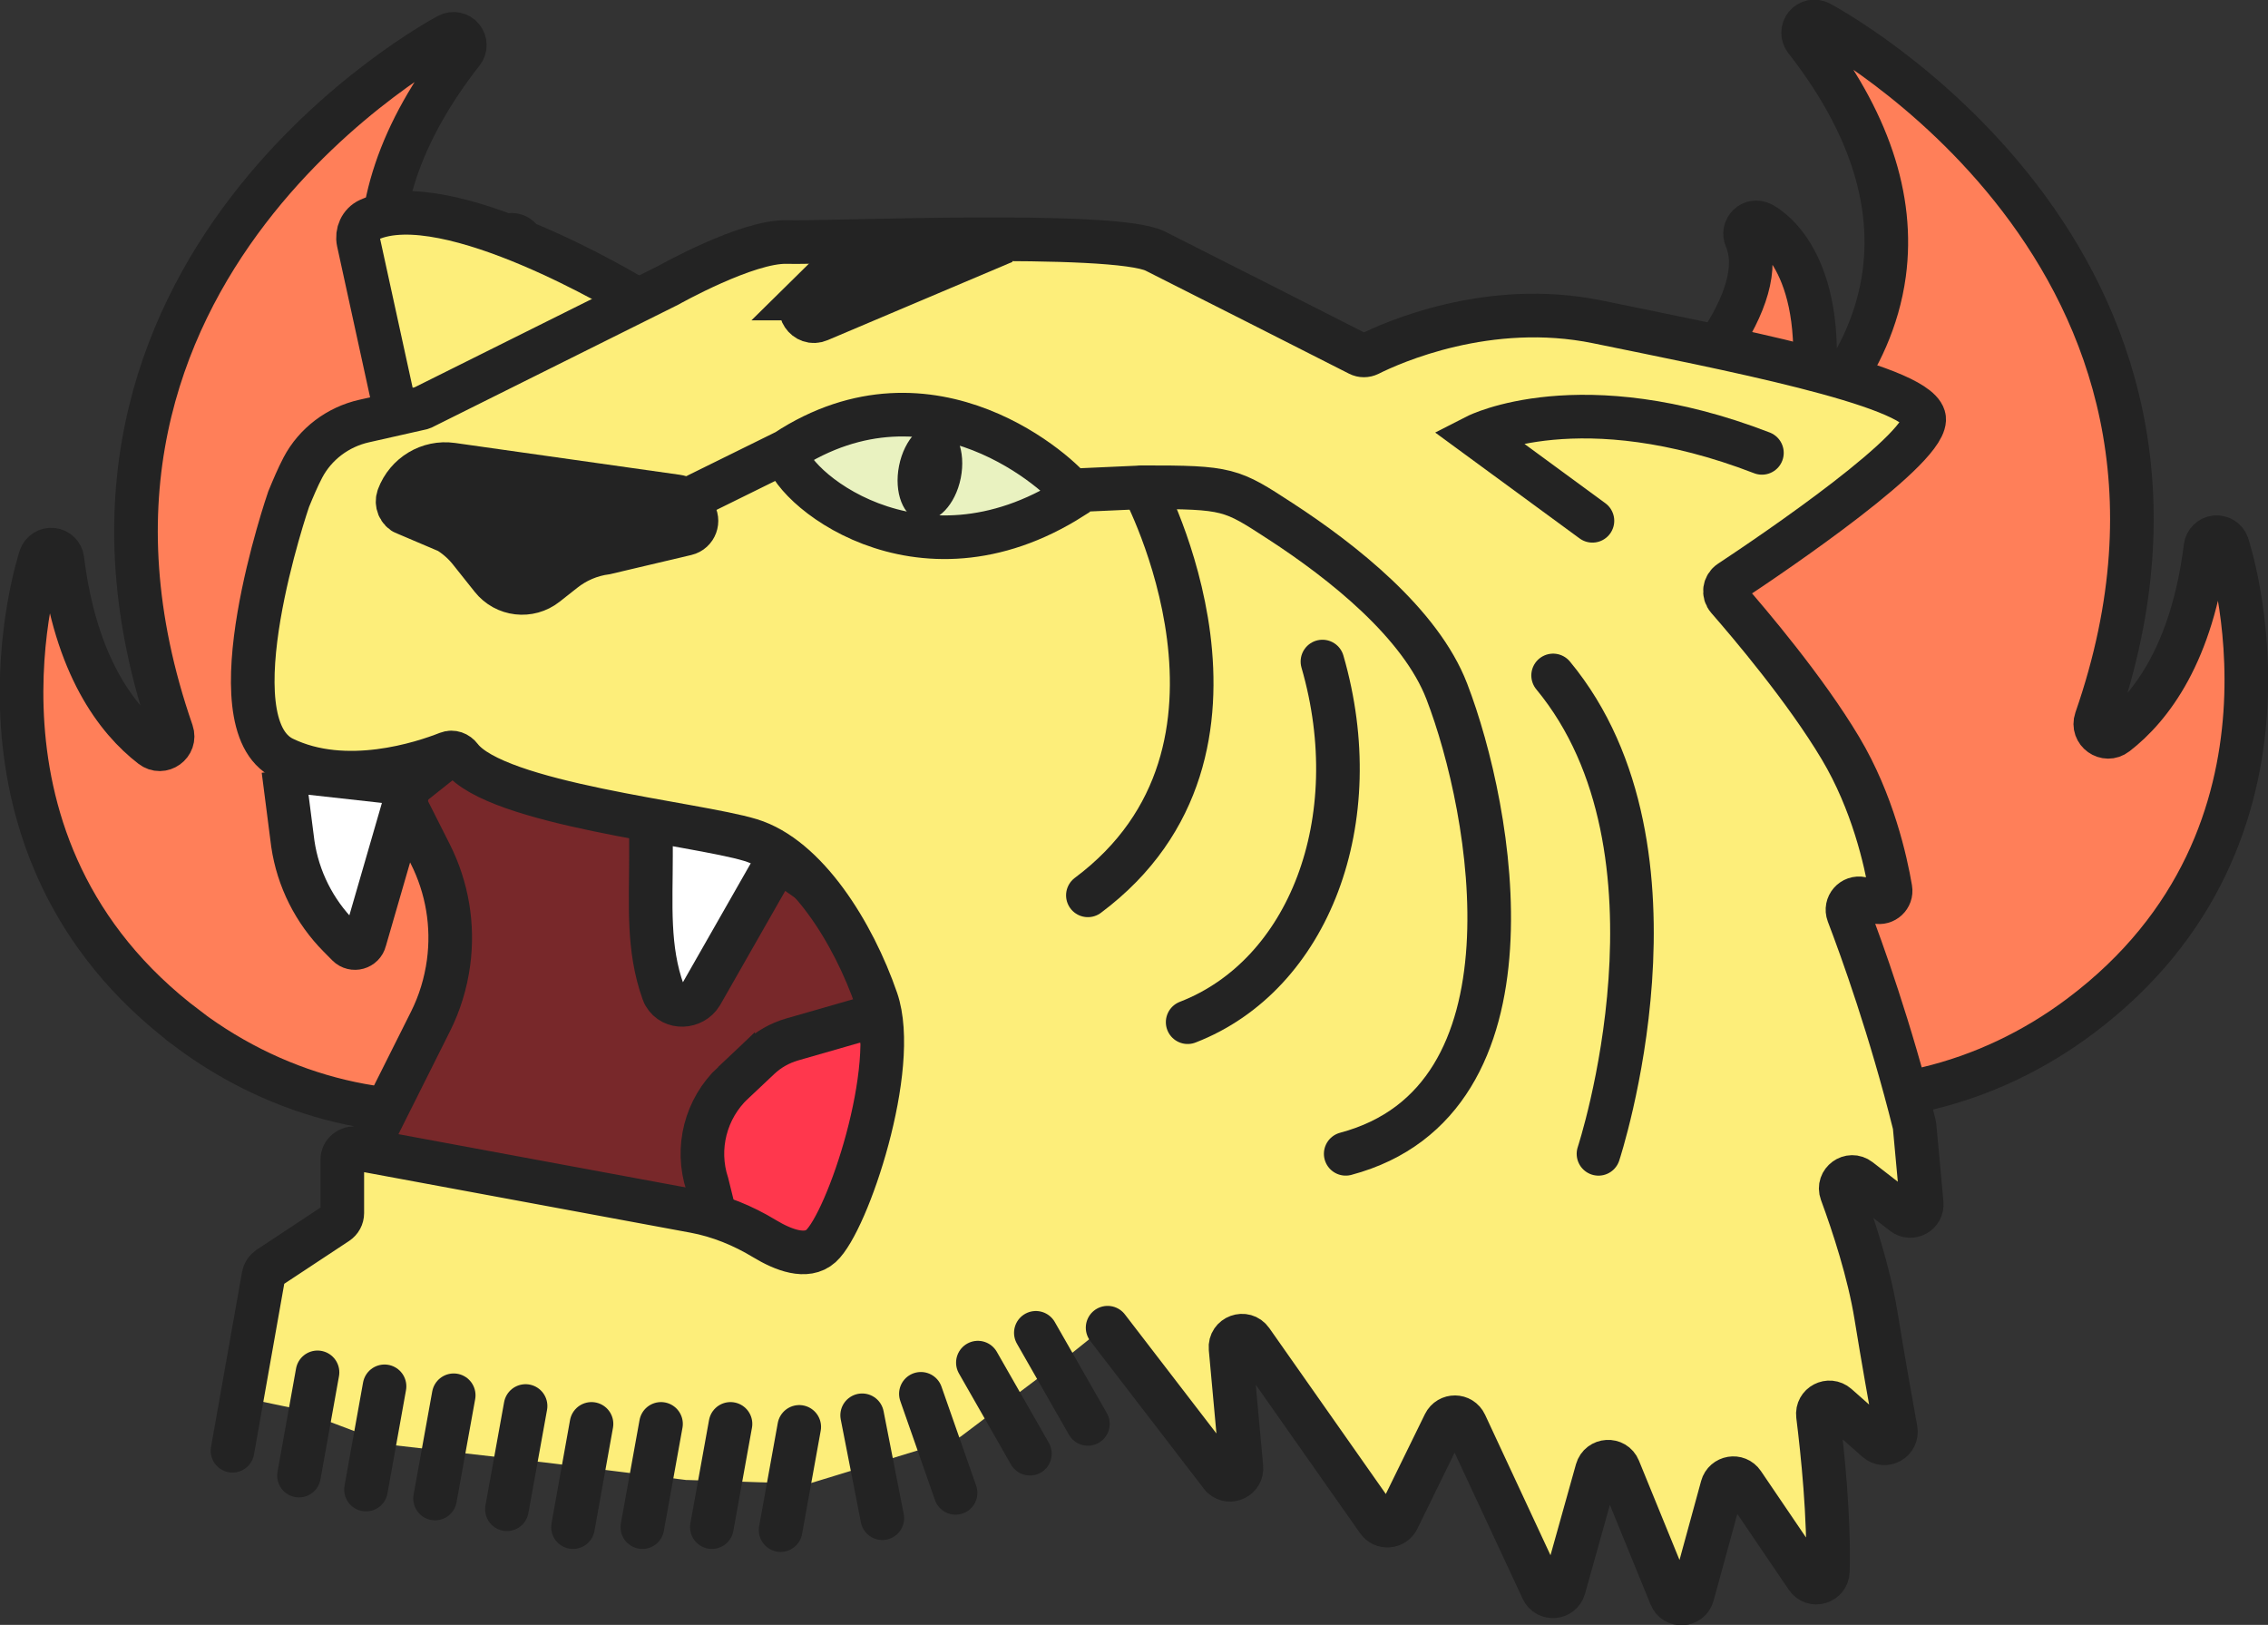 <svg width="208" height="149" viewBox="0 0 208 149" fill="none" xmlns="http://www.w3.org/2000/svg">
<rect x="0" y="0" width="208" height="149" fill="#333333" stroke="none"/>
<g clip-path="url(#clip0_2572_4346)">
<path d="M161.855 100.17C159.236 99.647 156.687 98.817 154.236 97.672C147.576 94.543 142.339 89.528 138.673 82.747C138.564 82.529 128.604 62.806 145.086 44.81C145.956 43.863 146.904 43.024 147.635 42.402C155.195 35.985 162.447 27.21 160.125 21.84C159.957 21.445 160.046 20.991 160.353 20.685C160.659 20.379 161.123 20.309 161.519 20.497C161.795 20.625 167.21 23.34 166.38 34.85C166.291 36.045 167.833 36.597 168.524 35.62C170.402 32.975 172.22 29.411 172.803 25.087C173.732 18.167 171.301 10.951 165.58 3.637C165.283 3.252 165.293 2.719 165.6 2.343C165.906 1.968 166.43 1.86 166.874 2.087C167.289 2.304 206.992 23.478 192.229 65.985C191.844 67.11 193.139 68.038 194.077 67.308C197.279 64.83 201.053 59.894 202.269 50.161C202.328 49.687 202.713 49.312 203.188 49.263C203.672 49.223 204.117 49.499 204.275 49.953C204.364 50.22 213.029 76.468 190.816 93.151C182.18 99.647 171.617 102.085 161.845 100.15L161.855 100.17Z" fill="#FF7F59" stroke="#232323" stroke-width="4"/>
<path d="M17.164 94.294C-5.04 77.601 3.626 51.353 3.715 51.096C3.873 50.642 4.318 50.356 4.802 50.405C5.286 50.455 5.662 50.83 5.721 51.303C6.927 61.037 10.701 65.972 13.913 68.45C14.851 69.181 16.146 68.243 15.761 67.127C0.998 24.611 40.691 3.437 41.116 3.22C41.55 2.993 42.084 3.101 42.39 3.476C42.707 3.851 42.707 4.394 42.41 4.769C36.689 12.084 34.268 19.3 35.187 26.22C35.77 30.544 37.588 34.107 39.466 36.753C40.157 37.73 41.699 37.187 41.61 35.983C40.78 24.473 46.195 21.758 46.471 21.63C46.857 21.442 47.321 21.521 47.637 21.817C47.944 22.114 48.033 22.578 47.865 22.972C45.542 28.343 52.795 37.108 60.355 43.535C61.086 44.157 62.034 44.986 62.904 45.943C79.386 63.939 69.435 83.662 69.317 83.879C65.651 90.661 60.414 95.676 53.754 98.805C51.303 99.96 48.744 100.789 46.135 101.303C36.353 103.237 25.8 100.799 17.164 94.304V94.294Z" fill="#FF7F59" stroke="#232323" stroke-width="4"/>
<path d="M36.689 72.821L39.456 78.3C41.017 81.39 41.6 84.864 41.135 88.29C40.879 90.165 40.325 91.992 39.475 93.68L33.566 105.476L54.554 110.895L75.295 114.252L79.386 105.812L83.289 93.759L77.429 83.038L68.813 77.026L49.327 72.831L41.837 68.734L36.679 72.831L36.689 72.821Z" fill="#78282A" stroke="#232323" stroke-width="4"/>
<path d="M25.987 70.609L26.857 77.381C27.331 80.589 28.823 83.561 31.106 85.861L31.896 86.66C32.41 87.174 33.29 86.927 33.458 86.226L37.608 71.903L25.977 70.609H25.987Z" fill="white" stroke="#232323" stroke-width="4"/>
<path d="M59.702 73.775V78.455C59.702 82.936 59.376 86.964 60.829 90.991C60.858 91.08 60.898 91.159 60.947 91.248C61.678 92.502 63.546 92.413 64.307 91.169L72.172 77.379L59.702 73.766V73.775Z" fill="white" stroke="#232323" stroke-width="4"/>
<path d="M67.232 99.295L69.653 97.014C70.492 96.225 71.51 95.652 72.617 95.326L80.275 93.125L82.172 99.67L77.399 116.343L65.927 112.898L64.86 108.574C63.783 105.277 64.712 101.664 67.232 99.285V99.295Z" fill="#FF374D" stroke="#232323" stroke-width="4"/>
<path d="M36.116 36.664L32.677 28.136C28.774 18.866 36.64 20.613 37.134 20.702L54.218 25.658C54.218 25.658 54.268 25.668 54.297 25.677L58.853 26.862C59.139 26.931 59.436 26.911 59.702 26.803L70.582 22.282C70.74 22.213 70.918 22.183 71.096 22.183H84.801H103.921C104.119 22.183 104.316 22.232 104.504 22.311L126.075 32.647C126.371 32.785 126.707 32.815 127.023 32.726L140.472 28.886C140.64 28.836 140.827 28.826 141.005 28.846L161.41 31.314C161.548 31.334 161.687 31.373 161.815 31.433L175.916 37.987C176.261 38.145 176.518 38.451 176.637 38.816L177.091 40.307C177.269 40.88 177.042 41.492 176.538 41.817L158.91 53.239C158.258 53.663 158.1 54.552 158.574 55.173L168.692 68.451C168.781 68.569 168.851 68.697 168.9 68.836L173.04 81.293C173.327 82.162 172.684 83.05 171.765 83.05H170.718C169.789 83.05 169.147 83.969 169.453 84.837L172.447 93.248C172.497 93.396 172.526 93.554 172.526 93.712L175.224 109.881C175.214 110.858 171.291 107.66 170.412 107.226C169.345 106.703 168.169 107.729 168.554 108.864L171.805 118.351C171.845 118.479 171.874 118.608 171.874 118.736L172.23 128.775C172.26 129.743 171.291 130.424 170.392 130.068L168.465 129.298C167.586 128.943 166.627 129.595 166.627 130.542V141.46C166.627 142.773 164.938 143.296 164.187 142.22L160.036 136.248C159.414 135.35 158.04 135.537 157.675 136.564L155.442 142.812C155.046 143.918 153.525 144.017 152.991 142.97L148.683 134.56C148.149 133.523 146.638 133.612 146.232 134.708L143.426 142.329C143.031 143.405 141.539 143.513 140.995 142.506L134.622 130.72C134.118 129.792 132.784 129.782 132.27 130.71L128.505 137.462C128.041 138.301 126.855 138.39 126.272 137.63L115.324 123.375C114.504 122.309 112.804 122.981 112.923 124.313L113.792 133.839C113.901 135.053 112.468 135.774 111.569 134.955L102.538 122.023C102.172 121.697 101.658 121.599 101.204 121.757L97.449 124.767C97.32 124.817 97.202 124.876 97.083 124.965L88.141 131.707C88.012 131.806 87.874 131.875 87.726 131.914L74.356 136.001C74.218 136.041 74.07 136.06 73.921 136.06L63.052 135.715C63.052 135.715 62.973 135.715 62.934 135.715L50.216 134.135L35.987 132.507C35.879 132.497 35.77 132.467 35.661 132.428L27.104 129.19C27.035 129.17 26.976 129.15 26.907 129.131L23.695 128.459C22.934 128.301 22.47 127.531 22.677 126.791L25.829 115.547C25.918 115.212 26.146 114.935 26.442 114.758L30.721 112.231C31.126 111.994 31.383 111.549 31.383 111.076V106.693C31.383 105.863 32.124 105.232 32.944 105.37L54.88 109.062C54.88 109.062 54.95 109.072 54.989 109.082L74.228 114.007C74.84 114.165 75.493 113.869 75.769 113.297L79.277 106.071C79.356 105.913 79.396 105.755 79.406 105.577L80.354 92.142C80.374 91.866 80.305 91.589 80.157 91.352L72.459 78.816C72.271 78.519 71.985 78.302 71.639 78.213L56.768 74.482L45.869 71.629C45.701 71.59 45.543 71.511 45.404 71.412L42.519 69.27C42.104 68.964 41.541 68.915 41.076 69.171L37.065 71.343C36.798 71.491 36.481 71.54 36.175 71.481L26.64 69.694C26.215 69.615 25.859 69.339 25.671 68.954L22.49 62.222C22.351 61.926 22.322 61.59 22.421 61.274L27.974 42.479C27.974 42.479 27.974 42.479 27.974 42.469C28.458 40.702 29.841 39.33 31.64 39.044L35.424 38.422C36.057 38.116 36.353 37.365 36.086 36.714L36.116 36.664Z" fill="#FDEE7A"/>
<path d="M121.282 60.664C125.502 75.244 120.027 89.439 108.921 93.734" stroke="#232323" stroke-width="4" stroke-linecap="round"/>
<path d="M95.591 45.095L104.82 44.68C112.685 44.67 112.903 44.848 117.438 47.799C123.13 51.501 130.284 57.158 132.685 63.396C136.885 74.304 141.726 100.928 123.416 105.804" stroke="#232323" stroke-width="4" stroke-linecap="round"/>
<path d="M36.057 36.744L32.875 22.184C32.697 21.364 33.082 20.496 33.843 20.15C40.987 16.893 58.042 27.238 58.042 27.238" stroke="#232323" stroke-width="4" stroke-linecap="round"/>
<path d="M21.323 133.032L24.169 116.981C24.218 116.694 24.386 116.448 24.624 116.28L30.918 112.124C31.214 111.926 31.392 111.601 31.392 111.245V106.349C31.392 105.688 31.995 105.194 32.637 105.313L63.684 111.068C65.967 111.492 68.131 112.381 70.117 113.585C71.797 114.602 73.961 115.46 75.294 114.256C77.725 112.055 82.508 97.86 80.383 91.69C78.259 85.52 73.931 78.581 68.822 77.031C63.714 75.481 45.493 73.744 42.232 69.44C41.955 69.074 41.491 68.897 41.066 69.064C38.744 69.983 31.698 72.312 25.987 69.538C19.416 66.34 26.432 45.886 26.471 45.778C26.886 44.771 27.301 43.784 27.776 42.876C28.922 40.704 30.987 39.154 33.388 38.611L38.596 37.436L38.793 37.367L61.283 26.163C61.283 26.163 68.516 22.086 72.162 22.195C75.808 22.303 102.181 21.139 105.946 23.024C109.316 24.712 122.013 31.158 124.622 32.481C124.908 32.629 125.254 32.629 125.551 32.481C127.616 31.444 136.489 27.456 146.518 29.519C157.991 31.879 175.52 35.215 176.439 38.236C177.229 40.852 162.655 50.723 158.663 53.359C158.139 53.705 158.04 54.425 158.455 54.899C160.412 57.14 165.56 63.191 168.791 68.61C171.745 73.556 172.941 78.946 173.376 81.513C173.504 82.253 172.832 82.875 172.101 82.707L170.718 82.401C169.897 82.223 169.206 83.013 169.502 83.803C170.747 87.06 173.386 94.375 175.559 103.101C175.569 103.151 175.579 103.21 175.589 103.269L176.241 110.347C176.33 111.265 175.273 111.847 174.542 111.275L170.52 108.156C169.68 107.504 168.514 108.353 168.88 109.35C169.977 112.321 171.409 116.694 172.052 120.653C172.694 124.611 173.395 128.53 173.86 131.107C174.038 132.094 172.872 132.745 172.121 132.084L168.475 128.866C167.743 128.224 166.607 128.817 166.726 129.784C167.15 133.199 167.773 139.122 167.635 144.088C167.605 145.114 166.281 145.509 165.708 144.66L159.838 136.013C159.334 135.263 158.178 135.46 157.941 136.329L155.224 146.259C154.957 147.237 153.603 147.316 153.228 146.378L148.455 134.69C148.08 133.762 146.736 133.841 146.459 134.809L143.436 145.608C143.169 146.556 141.874 146.654 141.459 145.766L134.384 130.574C134.009 129.764 132.873 129.754 132.477 130.554L128.189 139.31C127.833 140.031 126.835 140.11 126.371 139.448L114.77 122.933C114.148 122.045 112.754 122.558 112.853 123.634L113.851 134.542C113.94 135.5 112.814 136.062 112.092 135.421L101.579 121.749" stroke="#232323" stroke-width="4" stroke-linecap="round"/>
<path d="M37.193 47.08L40.997 48.699C41.066 48.729 41.145 48.768 41.205 48.808C41.946 49.282 42.598 49.874 43.141 50.565L45.098 53.023C46.323 54.563 48.546 54.819 50.088 53.605L51.689 52.342C52.815 51.444 54.159 50.871 55.582 50.683L62.943 48.946C63.783 48.749 64.149 47.752 63.645 47.051L62.894 46.004C62.706 45.738 62.41 45.56 62.094 45.521L41.452 42.599C39.337 42.303 37.301 43.527 36.541 45.55C36.313 46.162 36.6 46.853 37.193 47.1V47.08Z" fill="#232323" stroke="#232323" stroke-width="4" stroke-linecap="round"/>
<path d="M146.598 105.806C146.598 105.806 155.758 78.028 142.438 61.938" stroke="#232323" stroke-width="4" stroke-linecap="round"/>
<path d="M146.044 47.757L135.422 39.969C135.422 39.969 144.947 35.102 161.587 41.528" stroke="#232323" stroke-width="4" stroke-linecap="round"/>
<path d="M29.12 125.844L27.421 135.31" stroke="#232323" stroke-width="4" stroke-linecap="round"/>
<path d="M35.266 127.125L33.566 136.592" stroke="#232323" stroke-width="4" stroke-linecap="round"/>
<path d="M41.61 127.945L39.9 137.412" stroke="#232323" stroke-width="4" stroke-linecap="round"/>
<path d="M48.201 128.93L46.491 138.396" stroke="#232323" stroke-width="4" stroke-linecap="round"/>
<path d="M54.248 130.57L52.549 140.037" stroke="#232323" stroke-width="4" stroke-linecap="round"/>
<path d="M60.622 130.57L58.912 140.037" stroke="#232323" stroke-width="4" stroke-linecap="round"/>
<path d="M66.995 130.57L65.285 140.037" stroke="#232323" stroke-width="4" stroke-linecap="round"/>
<path d="M73.299 130.844L71.59 140.31" stroke="#232323" stroke-width="4" stroke-linecap="round"/>
<path d="M79.069 129.781L80.917 139.218" stroke="#232323" stroke-width="4" stroke-linecap="round"/>
<path d="M84.455 127.812L87.637 136.894" stroke="#232323" stroke-width="4" stroke-linecap="round"/>
<path d="M89.682 124.953L94.454 133.304" stroke="#232323" stroke-width="4" stroke-linecap="round"/>
<path d="M94.998 122.219L99.771 130.57" stroke="#232323" stroke-width="4" stroke-linecap="round"/>
<path d="M63.625 45.555L72.073 41.389C72.073 44.351 84.079 54.696 98.338 45.605L98.486 45.259C97.439 43.68 85.522 32.574 72.073 41.389" fill="#E9F2C0"/>
<path d="M63.625 45.555L72.073 41.389M72.073 41.389C72.073 44.351 84.079 54.696 98.338 45.605L98.486 45.259C97.439 43.68 85.522 32.574 72.073 41.389Z" stroke="#232323" stroke-width="4" stroke-linecap="round"/>
<path d="M88.113 43.835C88.601 41.38 87.729 39.139 86.166 38.829C84.603 38.519 82.94 40.258 82.453 42.712C81.965 45.166 82.836 47.408 84.399 47.718C85.962 48.028 87.625 46.289 88.113 43.835Z" fill="#232323"/>
<path d="M73.793 27.374L79.07 22.172H92.074L75.127 29.348C73.902 29.872 72.855 28.312 73.803 27.374H73.793Z" fill="#232323" stroke="#232323" stroke-width="4" stroke-linecap="round"/>
<path d="M104.82 44.68C104.82 44.68 117.685 68.727 99.77 82.102" stroke="#232323" stroke-width="4" stroke-linecap="round"/>
</g>
<defs>
<clipPath id="clip0_2572_4346">
<rect width="208" height="149" fill="white"/>
</clipPath>
</defs>
</svg>
